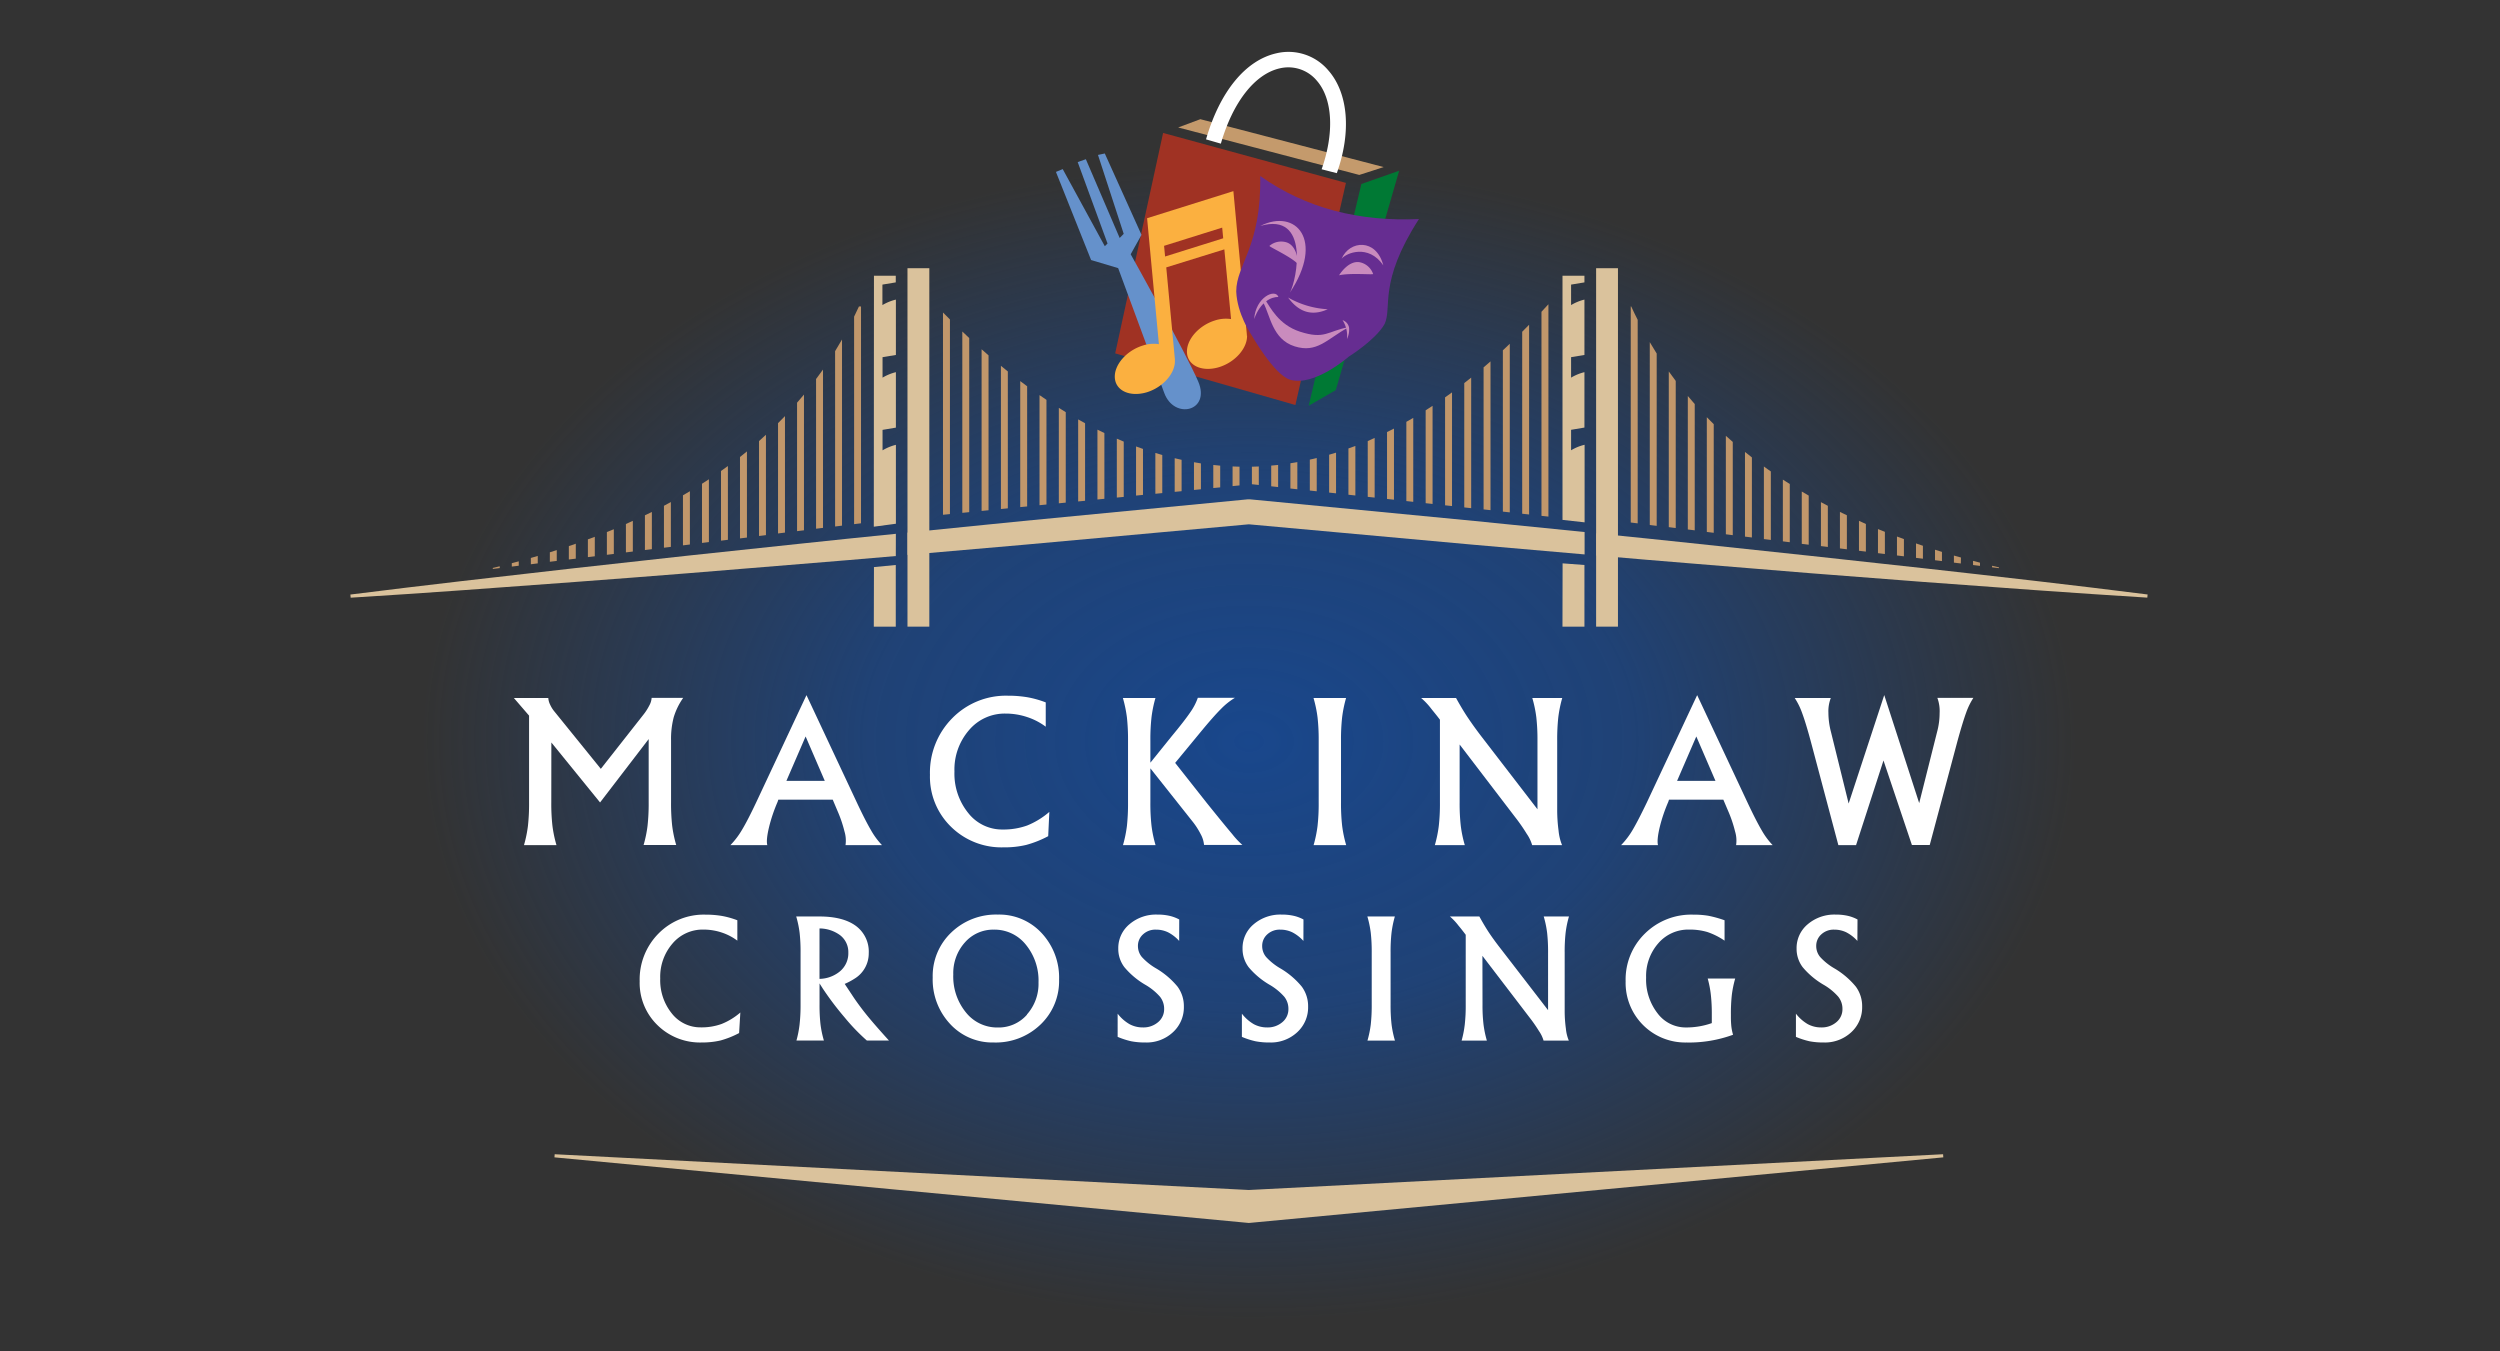 <svg id="Layer_1" data-name="Layer 1" xmlns="http://www.w3.org/2000/svg" xmlns:xlink="http://www.w3.org/1999/xlink" width="792" height="428" viewBox="0 0 792 428">
  <rect x="0" y="0" width="792" height="428" fill="#333333" stroke="none"/>
  <defs>
    <style>
      .cls-1 {
        fill: url(#radial-gradient);
      }

      .cls-2 {
        fill: #dac29c;
      }

      .cls-3 {
        fill: #c1976b;
      }

      .cls-4 {
        fill: #fff;
      }

      .cls-5 {
        fill: #c49a6c;
      }

      .cls-6 {
        fill: #a03223;
      }

      .cls-7 {
        fill: #007934;
      }

      .cls-8 {
        fill: #6591cb;
      }

      .cls-9 {
        fill: #fbb040;
      }

      .cls-10 {
        fill: #662d91;
      }

      .cls-11 {
        fill: #c98bbd;
      }
    </style>
    <radialGradient id="radial-gradient" cx="395.73" cy="233.77" r="262.17" gradientTransform="translate(0 71.24) scale(1 0.7)" gradientUnits="userSpaceOnUse">
      <stop offset="0" stop-color="#19478c"/>
      <stop offset="0.46" stop-color="#19478c" stop-opacity="0.75"/>
      <stop offset="1" stop-color="#19478c" stop-opacity="0"/>
    </radialGradient>
  </defs>
  <title>crossings_logo_no_bord</title>
  <rect class="cls-1" x="0.73" y="-71.73" width="790" height="611"/>
  <g>
    <g>
      <polygon class="cls-2" points="283.78 198.52 276.82 198.52 276.87 179.65 283.78 178.99 283.78 198.52"/>
      <path class="cls-2" d="M279.55,96.65V90.16l4.23-.7v-2.1h-6.91l-.05,79.5,7-.94v-25a15.5,15.5,0,0,0-4.23,1.75v-6.49l4.23-.71V117.9a15.46,15.46,0,0,0-4.23,1.74v-6.49l4.23-.7V94.91A15.46,15.46,0,0,0,279.55,96.65Z"/>
      <rect class="cls-2" x="287.49" y="84.97" width="6.92" height="113.55"/>
      <polygon class="cls-2" points="501.95 198.52 494.99 198.52 495.03 178.47 501.95 178.99 501.95 198.52"/>
      <path class="cls-2" d="M497.72,142.65v-6.49l4.23-.71V117.9a15.21,15.21,0,0,0-4.23,1.74v-6.49l4.23-.7V94.91a15.21,15.21,0,0,0-4.23,1.74V90.16l4.23-.7v-2.1H495l0,77.34,7,.78V140.9A15.25,15.25,0,0,0,497.72,142.65Z"/>
      <rect class="cls-2" x="505.65" y="84.97" width="6.92" height="113.55"/>
      <g>
        <path class="cls-2" d="M283.81,169.11q-15.39,1.54-30.75,3.18Q217.51,176,182,180c-23.68,2.69-47.35,5.37-71,8.35l.09,1c23.79-1.46,47.54-3.23,71.3-5s47.51-3.68,71.24-5.67q15.09-1.21,30.16-2.53Z"/>
        <path class="cls-2" d="M502,175.64v-7.09q-17.42-1.76-34.83-3.5L396,158.19l-.37,0-.36,0-71.13,6.86q-18.31,1.86-36.64,3.68v7.06q18.67-1.62,37.34-3.25l70.79-6.44,70.8,6.44Q484.2,174.07,502,175.64Z"/>
        <path class="cls-2" d="M609.28,180q-35.5-3.93-71-7.67-16.28-1.74-32.55-3.36v7q16,1.4,32,2.69,35.6,3,71.24,5.67c23.75,1.76,47.51,3.53,71.3,5l.09-1C656.63,185.33,633,182.65,609.28,180Z"/>
      </g>
    </g>
    <g>
      <path class="cls-3" d="M298.74,99v64.08l2.2-.22V101.2Z"/>
      <path class="cls-3" d="M307.05,107.09q-1.1-1-2.19-2.07v57.45l2.19-.22Z"/>
      <path class="cls-3" d="M313.17,112.58c-.73-.63-1.46-1.28-2.2-1.93v51.21l2.2-.21Z"/>
      <path class="cls-3" d="M319.28,117.67c-.73-.58-1.46-1.18-2.19-1.78v45.37l2.19-.22Z"/>
      <path class="cls-3" d="M325.4,122.37l-2.19-1.64v39.92l2.19-.21Z"/>
      <path class="cls-3" d="M331.52,126.67l-2.2-1.5v34.88l2.2-.22Z"/>
      <path class="cls-3" d="M337.63,130.57c-.73-.44-1.46-.9-2.19-1.36v30.24l2.19-.22Z"/>
      <path class="cls-3" d="M343.75,134.08l-2.19-1.22v26l2.19-.21Z"/>
      <path class="cls-3" d="M349.87,137.19c-.74-.35-1.47-.71-2.2-1.08v22.13l2.2-.22Z"/>
      <path class="cls-3" d="M356,139.9q-1.1-.45-2.19-.93v18.66l2.19-.21Z"/>
      <path class="cls-3" d="M362.1,142.22c-.73-.25-1.46-.52-2.2-.79V157l2.2-.22Z"/>
      <path class="cls-3" d="M368.21,144.15l-2.19-.66v12.94l2.19-.22Z"/>
      <path class="cls-3" d="M374.33,145.67q-1.09-.24-2.19-.51v10.66l2.19-.21Z"/>
      <path class="cls-3" d="M380.45,146.8c-.73-.11-1.47-.24-2.2-.37v8.79l2.2-.22Z"/>
      <path class="cls-3" d="M386.56,147.52c-.73-.06-1.46-.14-2.19-.22v7.31l2.19-.21Z"/>
      <path class="cls-3" d="M392.68,147.85l-2.2-.08V154l2.2-.22Z"/>
      <path class="cls-3" d="M396.6,153.41h.08l2.11.23v-5.86l-2.19.07Z"/>
      <path class="cls-3" d="M404.91,147.29q-1.1.12-2.19.21v6.56l2.19.24Z"/>
      <path class="cls-3" d="M411,146.4c-.73.13-1.47.24-2.2.36v8l2.2.24Z"/>
      <path class="cls-3" d="M417.14,145.1q-1.09.27-2.19.51v9.79l2.19.24Z"/>
      <path class="cls-3" d="M423.26,143.4l-2.19.65v12l2.19.24Z"/>
      <path class="cls-3" d="M429.38,141.27c-.74.28-1.47.54-2.2.8v14.66l2.2.24Z"/>
      <path class="cls-3" d="M435.49,138.73c-.73.33-1.46.64-2.19,1V157.4l2.19.24Z"/>
      <path class="cls-3" d="M441.61,135.77c-.73.38-1.46.74-2.2,1.1v21.2l2.2.24Z"/>
      <path class="cls-3" d="M447.72,132.38c-.73.43-1.46.84-2.19,1.26v25.1l2.19.24Z"/>
      <path class="cls-3" d="M453.84,128.56c-.73.49-1.46.95-2.19,1.42v29.43l2.19.24Z"/>
      <path class="cls-3" d="M460,124.31c-.73.54-1.47,1.06-2.2,1.57v34.2l2.2.24Z"/>
      <path class="cls-3" d="M466.07,119.63c-.73.58-1.46,1.16-2.19,1.72v39.4l2.19.24Z"/>
      <path class="cls-3" d="M472.19,114.49q-1.1,1-2.19,1.89v45l2.19.24Z"/>
      <path class="cls-3" d="M478.3,108.91c-.73.7-1.46,1.38-2.19,2.06v51.11l2.19.24Z"/>
      <path class="cls-3" d="M484.42,102.88l-2.19,2.22v57.65l2.19.24Z"/>
      <path class="cls-3" d="M490.54,96.38c-.73.81-1.46,1.6-2.2,2.39v64.65l2.2.24Z"/>
    </g>
    <g>
      <path class="cls-3" d="M518.82,165.8V101.33q-1.07-2.1-2.05-4.25h-.15v68.45Z"/>
      <path class="cls-3" d="M524.84,112c-.75-1.19-1.48-2.39-2.19-3.61v57.93l2.19.27Z"/>
      <path class="cls-3" d="M530.87,120.67c-.75-1-1.48-2-2.2-3V167l2.2.28Z"/>
      <path class="cls-3" d="M536.89,128q-1.11-1.26-2.19-2.55v42.29l2.19.27Z"/>
      <path class="cls-3" d="M542.91,134.38c-.73-.73-1.47-1.46-2.19-2.21v36.35l2.19.27Z"/>
      <path class="cls-3" d="M546.75,169.26l2.19.28V140c-.74-.64-1.47-1.27-2.19-1.93Z"/>
      <path class="cls-3" d="M555,144.91c-.73-.57-1.47-1.15-2.19-1.74V170l2.19.27Z"/>
      <path class="cls-3" d="M561,149.35c-.74-.51-1.47-1-2.2-1.57v23l2.2.27Z"/>
      <path class="cls-3" d="M567,153.33c-.73-.46-1.47-.92-2.19-1.39V171.5l2.19.28Z"/>
      <path class="cls-3" d="M573,157c-.74-.42-1.47-.85-2.2-1.29v16.58l2.2.27Z"/>
      <path class="cls-3" d="M579.06,160.24c-.73-.38-1.47-.76-2.19-1.16V173l2.19.27Z"/>
      <path class="cls-3" d="M585.09,163.24l-2.2-1.06v11.56l2.2.28Z"/>
      <path class="cls-3" d="M591.11,166l-2.19-1v9.48l2.19.27Z"/>
      <path class="cls-3" d="M597.13,168.48l-2.19-.87v7.63l2.19.27Z"/>
      <path class="cls-3" d="M603.16,170.78c-.74-.26-1.47-.53-2.2-.81v6l2.2.27Z"/>
      <path class="cls-3" d="M609.18,172.9l-2.19-.75v4.58l2.19.27Z"/>
      <path class="cls-3" d="M615.21,174.84c-.74-.22-1.47-.46-2.2-.69v3.33l2.2.27Z"/>
      <path class="cls-3" d="M621.23,176.62,619,176v2.24l2.19.27Z"/>
      <path class="cls-3" d="M627.26,178.25c-.73-.19-1.47-.37-2.2-.57V179l2.2.27Z"/>
      <path class="cls-3" d="M633.28,179.75l-2.19-.52v.49l2.19.27Z"/>
    </g>
    <g>
      <path class="cls-3" d="M156.12,180.24l2.19-.27v-.57l-2.19.53Z"/>
      <path class="cls-3" d="M164.34,177.83l-2.2.58v1.08l2.2-.27Z"/>
      <path class="cls-3" d="M170.36,176.12l-2.19.64v2l2.19-.28Z"/>
      <path class="cls-3" d="M176.38,174.27l-2.19.7v3l2.19-.27Z"/>
      <path class="cls-3" d="M182.41,172.25l-2.2.76v4.24l2.2-.27Z"/>
      <path class="cls-3" d="M188.43,170.06c-.72.28-1.46.54-2.19.81v5.63l2.19-.27Z"/>
      <path class="cls-3" d="M194.46,167.66l-2.2.89v7.21l2.2-.27Z"/>
      <path class="cls-3" d="M200.48,165l-2.19,1v9l2.19-.27Z"/>
      <path class="cls-3" d="M206.51,162.19l-2.2,1.06v11l2.2-.27Z"/>
      <path class="cls-3" d="M212.53,159.05l-2.19,1.18v13.29l2.19-.27Z"/>
      <path class="cls-3" d="M218.56,155.62l-2.2,1.29v15.86l2.2-.27Z"/>
      <path class="cls-3" d="M224.58,151.83l-2.19,1.42V172l2.19-.27Z"/>
      <path class="cls-3" d="M230.6,147.64c-.72.53-1.45,1.05-2.19,1.57v22.07l2.19-.27Z"/>
      <path class="cls-3" d="M236.63,143l-2.2,1.78v25.79l2.2-.27Z"/>
      <path class="cls-3" d="M242.65,137.73c-.72.67-1.45,1.32-2.19,2v30.07l2.19-.27Z"/>
      <path class="cls-3" d="M246.48,169l2.2-.28V131.82c-.72.75-1.46,1.49-2.2,2.23Z"/>
      <path class="cls-3" d="M254.7,125c-.72.87-1.45,1.72-2.19,2.57v40.7l2.19-.27Z"/>
      <path class="cls-3" d="M260.73,117.07c-.72,1-1.45,2-2.2,3v47.43l2.2-.27Z"/>
      <path class="cls-3" d="M266.75,107.55c-.71,1.25-1.44,2.48-2.19,3.7V166.8l2.19-.28Z"/>
      <path class="cls-3" d="M270.58,166.05l2.19-.27V97.08h-.65c-.5,1.09-1,2.16-1.54,3.23Z"/>
    </g>
  </g>
  <polygon class="cls-2" points="615.57 365.66 615.64 366.65 395.93 387.41 395.64 387.44 395.36 387.41 175.65 366.65 175.72 365.66 395.64 376.99 615.57 365.66"/>
  <g>
    <g>
      <path class="cls-4" d="M234.15,327.27a28.58,28.58,0,0,1-5.89,2.35,25.57,25.57,0,0,1-6,.64,19.21,19.21,0,0,1-14-5.52,18.63,18.63,0,0,1-5.61-13.85,20.67,20.67,0,0,1,5.95-15.13,20.09,20.09,0,0,1,14.9-6,31,31,0,0,1,5.21.41,27.43,27.43,0,0,1,4.88,1.37V298a17.31,17.31,0,0,0-5.05-2.61,18.38,18.38,0,0,0-5.71-.9,12.5,12.5,0,0,0-9.77,4.41,16.11,16.11,0,0,0-3.9,11.07,16.78,16.78,0,0,0,3.67,11.09,11.5,11.5,0,0,0,9.2,4.41,18.61,18.61,0,0,0,6.58-1.08,20.9,20.9,0,0,0,5.93-3.63Z"/>
      <path class="cls-4" d="M253.62,318.27V301.73a53.66,53.66,0,0,0-.3-6.2,32.46,32.46,0,0,0-1.08-5.19h7.33q7.53,0,11.59,3a10.12,10.12,0,0,1,4.06,8.63,9.36,9.36,0,0,1-4.51,8.08,20.83,20.83,0,0,1-3.11,1.65l2.83,4.27c1.36,2,2.85,4,4.49,6s3.87,4.55,6.7,7.67h-7a63.32,63.32,0,0,1-7.08-7.36,94.81,94.81,0,0,1-6.91-9.15l-1-1.58v6.7a53.92,53.92,0,0,0,.3,6.22,32,32,0,0,0,1.08,5.17h-8.7a32.58,32.58,0,0,0,1-5.12A54.5,54.5,0,0,0,253.62,318.27Zm6-8.16a10.49,10.49,0,0,0,6.32-2.26,7.45,7.45,0,0,0,2.81-6.07,6.72,6.72,0,0,0-2.65-5.54,11.11,11.11,0,0,0-6.48-2.11Z"/>
      <path class="cls-4" d="M301,324.4a20.62,20.62,0,0,1-5.52-14.72,19,19,0,0,1,5.88-14.26,20.38,20.38,0,0,1,14.74-5.68A18.27,18.27,0,0,1,330,295.61a20.65,20.65,0,0,1,5.52,14.73,19,19,0,0,1-5.89,14.24,20.42,20.42,0,0,1-14.76,5.68A18.22,18.22,0,0,1,301,324.4Zm24.32-3A14.55,14.55,0,0,0,329,311.29a17.93,17.93,0,0,0-4-12,12.67,12.67,0,0,0-10.12-4.78,11.91,11.91,0,0,0-9.2,4.05A14.56,14.56,0,0,0,302,308.73a17.94,17.94,0,0,0,4,12,12.64,12.64,0,0,0,10.09,4.78A11.92,11.92,0,0,0,325.36,321.44Z"/>
      <path class="cls-4" d="M373.56,298.09a12.32,12.32,0,0,0-3.51-2.73,8.7,8.7,0,0,0-3.86-.85,5.72,5.72,0,0,0-4.07,1.49,4.85,4.85,0,0,0-1.62,3.72,5.42,5.42,0,0,0,1.25,3.47,18.86,18.86,0,0,0,4.44,3.56,25.57,25.57,0,0,1,6.86,5.82,10.43,10.43,0,0,1,2,6.32,10.67,10.67,0,0,1-3.47,8.13,12.22,12.22,0,0,1-8.7,3.24,22.93,22.93,0,0,1-4.47-.38,24.59,24.59,0,0,1-4.34-1.4v-7.35a12.83,12.83,0,0,0,3.74,3.31,8.74,8.74,0,0,0,4.24,1.05,7.11,7.11,0,0,0,4.83-1.67,5.3,5.3,0,0,0,1.92-4.18,6.12,6.12,0,0,0-1.3-3.86,18.3,18.3,0,0,0-4.59-3.76,25.11,25.11,0,0,1-6.69-5.6,9.55,9.55,0,0,1-1.95-5.92,9.8,9.8,0,0,1,3.53-7.69,12.94,12.94,0,0,1,8.83-3.07,16.73,16.73,0,0,1,3.8.38,12.43,12.43,0,0,1,3.15,1.17Z"/>
      <path class="cls-4" d="M412.92,298.09a12.32,12.32,0,0,0-3.51-2.73,8.67,8.67,0,0,0-3.86-.85,5.76,5.76,0,0,0-4.07,1.49,4.85,4.85,0,0,0-1.62,3.72,5.38,5.38,0,0,0,1.26,3.47,18.86,18.86,0,0,0,4.44,3.56,25.5,25.5,0,0,1,6.85,5.82,10.43,10.43,0,0,1,2,6.32,10.66,10.66,0,0,1-3.46,8.13,12.25,12.25,0,0,1-8.71,3.24,22.74,22.74,0,0,1-4.46-.38,24.67,24.67,0,0,1-4.35-1.4v-7.35a13.09,13.09,0,0,0,3.74,3.31,8.78,8.78,0,0,0,4.25,1.05,7.11,7.11,0,0,0,4.83-1.67,5.3,5.3,0,0,0,1.92-4.18,6.12,6.12,0,0,0-1.3-3.86,18.68,18.68,0,0,0-4.59-3.76,25.18,25.18,0,0,1-6.7-5.6,9.6,9.6,0,0,1-1.94-5.92,9.79,9.79,0,0,1,3.52-7.69,13,13,0,0,1,8.84-3.07,16.79,16.79,0,0,1,3.8.38,12.22,12.22,0,0,1,3.14,1.17Z"/>
      <path class="cls-4" d="M434.56,318.27V301.73a53.66,53.66,0,0,0-.3-6.2,32.46,32.46,0,0,0-1.08-5.19h8.71a33.41,33.41,0,0,0-1.05,5.13,54.07,54.07,0,0,0-.3,6.26v16.54a53.92,53.92,0,0,0,.3,6.22,32,32,0,0,0,1.08,5.17h-8.71a32.58,32.58,0,0,0,1.05-5.12A54,54,0,0,0,434.56,318.27Z"/>
      <path class="cls-4" d="M469.66,318.25a51.45,51.45,0,0,0,.31,6.23,33,33,0,0,0,1.07,5.18h-8a32.58,32.58,0,0,0,1-5.12,52.31,52.31,0,0,0,.3-6.27V296.14c-.88-1.17-1.64-2.14-2.28-2.89a18.6,18.6,0,0,0-2.73-2.91h9.33q1.64,3,3.12,5.22t3.65,5l15,19.46V301.73a53.54,53.54,0,0,0-.3-6.2,32.46,32.46,0,0,0-1.08-5.19h8a32.2,32.2,0,0,0-1.06,5.14,54.24,54.24,0,0,0-.3,6.25v18.49a41.22,41.22,0,0,0,.38,5.62,13.12,13.12,0,0,0,.93,3.82h-8a10.25,10.25,0,0,0-1.44-3,47,47,0,0,0-3.1-4.45l-14.83-19.4Z"/>
      <path class="cls-4" d="M534.39,330.26A18.89,18.89,0,0,1,515,310.89a20.36,20.36,0,0,1,6.1-15.13,20.86,20.86,0,0,1,15.28-6,28.34,28.34,0,0,1,4.85.36,36.88,36.88,0,0,1,5.11,1.42V298a22.08,22.08,0,0,0-5.46-2.74,19.85,19.85,0,0,0-5.79-.77,12.5,12.5,0,0,0-9.72,4.32,15.68,15.68,0,0,0-3.88,10.88A17.43,17.43,0,0,0,525.1,321a11.14,11.14,0,0,0,9,4.5h0a24.17,24.17,0,0,0,8.2-1.38v-2.73a53.54,53.54,0,0,0-.3-6.2A32.4,32.4,0,0,0,541,310h8.71a34.19,34.19,0,0,0-1.06,5.13,53.94,53.94,0,0,0-.3,6.26v.72a27.22,27.22,0,0,0,.15,3.14,16.2,16.2,0,0,0,.53,2.56,40.76,40.76,0,0,1-14.65,2.46Z"/>
      <path class="cls-4" d="M588.42,298.09a12.32,12.32,0,0,0-3.51-2.73,8.67,8.67,0,0,0-3.86-.85A5.74,5.74,0,0,0,577,296a4.85,4.85,0,0,0-1.62,3.72,5.38,5.38,0,0,0,1.26,3.47,18.86,18.86,0,0,0,4.44,3.56,25.5,25.5,0,0,1,6.85,5.82,10.43,10.43,0,0,1,2,6.32,10.66,10.66,0,0,1-3.46,8.13,12.25,12.25,0,0,1-8.71,3.24,22.93,22.93,0,0,1-4.47-.38,24.86,24.86,0,0,1-4.34-1.4v-7.35a13,13,0,0,0,3.74,3.31,8.76,8.76,0,0,0,4.24,1.05,7.12,7.12,0,0,0,4.84-1.67,5.3,5.3,0,0,0,1.92-4.18,6.13,6.13,0,0,0-1.31-3.86,18.4,18.4,0,0,0-4.58-3.76,25.18,25.18,0,0,1-6.7-5.6,9.6,9.6,0,0,1-1.94-5.92,9.79,9.79,0,0,1,3.52-7.69,13,13,0,0,1,8.84-3.07,16.85,16.85,0,0,1,3.8.38,12.22,12.22,0,0,1,3.14,1.17Z"/>
    </g>
    <g>
      <path class="cls-4" d="M174.65,254.22a63,63,0,0,0,.36,7.38,39,39,0,0,0,1.28,6.13H166a39.48,39.48,0,0,0,1.25-6.07,63.63,63.63,0,0,0,.36-7.44V226.71l-4.82-5.59H173.7a5.53,5.53,0,0,0,.57,2.09,9.59,9.59,0,0,0,1.39,2.22l14.68,18.14h0l13.42-17.07a17,17,0,0,0,1.94-3,5.78,5.78,0,0,0,.74-2.42h10a21.51,21.51,0,0,0-3,6.12,27.22,27.22,0,0,0-.85,7.38v19.6a65.55,65.55,0,0,0,.35,7.38,39,39,0,0,0,1.28,6.13H203.89a38.33,38.33,0,0,0,1.25-6.07,63.63,63.63,0,0,0,.36-7.44V234.14h0l-15.4,20.08h0l-15.43-19h0Z"/>
      <path class="cls-4" d="M239.55,254.22l15.94-34h0l15.95,34q2.76,5.86,4.52,8.84a23.65,23.65,0,0,0,3.45,4.67H267.86a9.93,9.93,0,0,0-.34-4.36,39.59,39.59,0,0,0-2.19-6.44l-1.52-3.6H246.57l-.22.68a50.44,50.44,0,0,0-2.74,8.12q-.95,4-.53,5.6H231.4a25.35,25.35,0,0,0,3.69-4.88Q236.88,259.88,239.55,254.22Zm9.58-6.84h12.16l-6.07-14.07h0Z"/>
      <path class="cls-4" d="M332.07,264.9a33.48,33.48,0,0,1-7,2.78,29.58,29.58,0,0,1-7.17.76,22.77,22.77,0,0,1-16.64-6.54,22.12,22.12,0,0,1-6.65-16.42,24.49,24.49,0,0,1,7.05-17.94,23.81,23.81,0,0,1,17.67-7.14,36.67,36.67,0,0,1,6.17.49,31.45,31.45,0,0,1,5.79,1.63v7.7a20.45,20.45,0,0,0-6-3.09,21.48,21.48,0,0,0-6.76-1.07A14.79,14.79,0,0,0,307,231.29a19.06,19.06,0,0,0-4.63,13.12,19.82,19.82,0,0,0,4.36,13.14,13.61,13.61,0,0,0,10.9,5.24,22.15,22.15,0,0,0,7.8-1.28,25.18,25.18,0,0,0,7-4.3Z"/>
      <path class="cls-4" d="M364.44,254.22a63,63,0,0,0,.36,7.38,37.89,37.89,0,0,0,1.28,6.13H355.76a39.48,39.48,0,0,0,1.25-6.07,66.21,66.21,0,0,0,.35-7.44v-19.6a64.84,64.84,0,0,0-.35-7.33,40.41,40.41,0,0,0-1.28-6.17h10.32a38.67,38.67,0,0,0-1.25,6.1,63.24,63.24,0,0,0-.36,7.4v7h0l6.76-8.39q4-4.82,5.82-7.49a18.6,18.6,0,0,0,2.45-4.67h11.74a22.2,22.2,0,0,0-4.4,3.52q-2.38,2.37-6.42,7.27l-8.1,9.82,9.85,12.49q5.74,7.14,8.27,10.12a25.43,25.43,0,0,0,3.18,3.39H381.44a8.62,8.62,0,0,0-1.05-3.39,23.37,23.37,0,0,0-2.7-4.17l-13.25-16.71h0Z"/>
      <path class="cls-4" d="M417.76,254.22v-19.6a62.91,62.91,0,0,0-.36-7.35,39.45,39.45,0,0,0-1.28-6.15h10.32a40.09,40.09,0,0,0-1.25,6.08,63.25,63.25,0,0,0-.36,7.42v19.6a63,63,0,0,0,.36,7.38,39,39,0,0,0,1.28,6.13H416.15a39.48,39.48,0,0,0,1.25-6.07A63.27,63.27,0,0,0,417.76,254.22Z"/>
      <path class="cls-4" d="M462.41,254.21a63.11,63.11,0,0,0,.36,7.38,37.78,37.78,0,0,0,1.28,6.14h-9.49a39.48,39.48,0,0,0,1.25-6.07,63.63,63.63,0,0,0,.36-7.44V228c-1.05-1.39-2-2.53-2.71-3.42a21.59,21.59,0,0,0-3.24-3.45h11.06c1.29,2.34,2.52,4.4,3.71,6.18s2.62,3.78,4.32,6l17.76,23.07V234.62a62.67,62.67,0,0,0-.36-7.35,38.33,38.33,0,0,0-1.28-6.15h9.49a39.84,39.84,0,0,0-1.25,6.1,65.81,65.81,0,0,0-.35,7.4v21.92a50,50,0,0,0,.44,6.66,16.06,16.06,0,0,0,1.1,4.53h-9.48a12.22,12.22,0,0,0-1.72-3.59,55.84,55.84,0,0,0-3.67-5.28l-17.58-23Z"/>
      <path class="cls-4" d="M521.72,254.22l15.94-34h0l15.94,34q2.76,5.86,4.52,8.84a23.65,23.65,0,0,0,3.45,4.67H550a9.93,9.93,0,0,0-.34-4.36,39.48,39.48,0,0,0-2.18-6.44l-1.53-3.6H528.74l-.22.68a50.44,50.44,0,0,0-2.74,8.12q-.94,4-.53,5.6H513.57a25.35,25.35,0,0,0,3.69-4.88Q519,259.88,521.72,254.22Zm9.58-6.84h12.16l-6.07-14.07h0Z"/>
      <path class="cls-4" d="M582.39,267.73l-8.8-33.11q-1.58-5.81-2.69-8.77a21.64,21.64,0,0,0-2.34-4.73H580a11.68,11.68,0,0,0-.76,4.73,24.32,24.32,0,0,0,.82,6.06l5.59,22.64h0l11.28-34.35h0L608,254.43h0l5.66-22.52a23.12,23.12,0,0,0,.81-6,12,12,0,0,0-.72-4.83h11.42a22.17,22.17,0,0,0-2.29,4.68q-1.09,3-2.7,8.82l-8.84,33.11h-5.65l-9-26.77h0L588,267.73Z"/>
    </g>
  </g>
  <g>
    <polyline class="cls-5" points="438.35 52.93 380.27 37.76 373.24 40.38 430.62 55.42"/>
    <path class="cls-4" d="M420.77,22.25c6.4,7.24,7.38,19.61,2.73,32.61l-4.81-1.24c4-11.3,3.62-22.25-1.58-28.13a11.74,11.74,0,0,0-11.67-3.84c-7.89,1.78-14.87,10.7-18.67,23.86l-4.7-1.36c4.37-15.12,12.5-25.06,22.3-27.27A16.52,16.52,0,0,1,420.77,22.25Z"/>
    <g>
      <g>
        <polygon class="cls-6" points="410.38 128.31 353.29 111.95 368.47 42.12 426.39 57.94 410.38 128.31"/>
        <polygon class="cls-7" points="414.59 128.53 423.18 123.58 443.25 54.09 431.28 58.29 414.59 128.53"/>
      </g>
      <path class="cls-8" d="M379.6,120.87c-3.82-8.94-21.4-40.32-21.4-40.32l3.43-6.15L350,48.62l-2.16.46,8.15,25-1.28,1.31L344,50.44l-2.59.9,9.46,25.81L350,78,336.67,53.57l-2.15.89,11.14,27.92,8.57,2.56s11.45,30.94,14.6,39.54S383.62,130.33,379.6,120.87Z"/>
      <path class="cls-9" d="M395,106.32l0-.38h0l-2.67-28.39h0L392,74.09h0l-.32-3.39h0l-.27-2.91-.67-7.16h0v-.08L363.4,69.13l.08.84h0L364.9,85.2l.09.93h0l2.15,22.9a11.09,11.09,0,0,0-5.14.45c-5.25,1.64-9.19,6.28-8.81,10.36s4.95,6,10.2,4.41c5.08-1.6,8.93-6,8.82-10h0l0-.39h0l-2.74-29.15L387.87,79,390,101.08a11.22,11.22,0,0,0-5.14.45c-5.25,1.65-9.19,6.29-8.81,10.37s4.95,6,10.2,4.4c5.08-1.59,8.92-6,8.82-10Zm-25.9-25.06-.32-3.38,18.41-5.77.32,3.38Z"/>
    </g>
    <g>
      <path class="cls-10" d="M438.63,102.67c-2.82,5-11.33,10.31-11.33,10.31s-10.91,9.58-18.58,7.32c-5.07-1.48-12.36-14.36-12.36-14.36s-4.44-6.46-4.72-13.59c0-8.58,8-14.11,7.6-36.59,14.54,10.32,31.45,14.48,50.28,13.64C436.48,89.66,441.15,97.32,438.63,102.67Z"/>
      <g>
        <path class="cls-11" d="M400.2,95.87c2.19,3.95,2.86,11.62,9.93,13.85s10.16-2.2,17.09-6.08c-6.67,1.25-7.47,4-15.4,1.43-6.76-2.2-9.39-7.7-11-10.1Z"/>
        <path class="cls-11" d="M402.17,77.89a5.7,5.7,0,0,1,5.53-1.07c2.75,1,3.38,4.66,3.52,6.19a.27.27,0,0,1-.46.23C408.18,80.94,401.9,78.11,402.17,77.89Z"/>
        <path class="cls-11" d="M435,86.79a5.68,5.68,0,0,0-4.23-3.71c-3.68-.67-6.55,4.13-6.55,4.13C427.84,86.39,435.11,87.12,435,86.79Z"/>
        <path class="cls-11" d="M399.26,71.58C415,67,410.91,88.65,408.62,92.73,419.73,76,410.49,65.93,399.26,71.58Z"/>
        <path class="cls-11" d="M438.23,84.06C433.49,77.17,426.36,80.19,425,82,427.52,76.1,436,75.44,438.23,84.06Z"/>
        <path class="cls-11" d="M405,94.08c-.95-2.76-7.21,0-7.68,7C399.24,95.61,402.81,94,405,94.08Z"/>
        <path class="cls-11" d="M408.07,94.25c3.5,4.84,7.73,5.9,12.55,3.72A28.33,28.33,0,0,1,408.07,94.25Z"/>
        <path class="cls-11" d="M425.31,101.42a9,9,0,0,1,1.4,6,6.77,6.77,0,0,0,.67-3.67A3.1,3.1,0,0,0,425.31,101.42Z"/>
      </g>
    </g>
  </g>
</svg>
